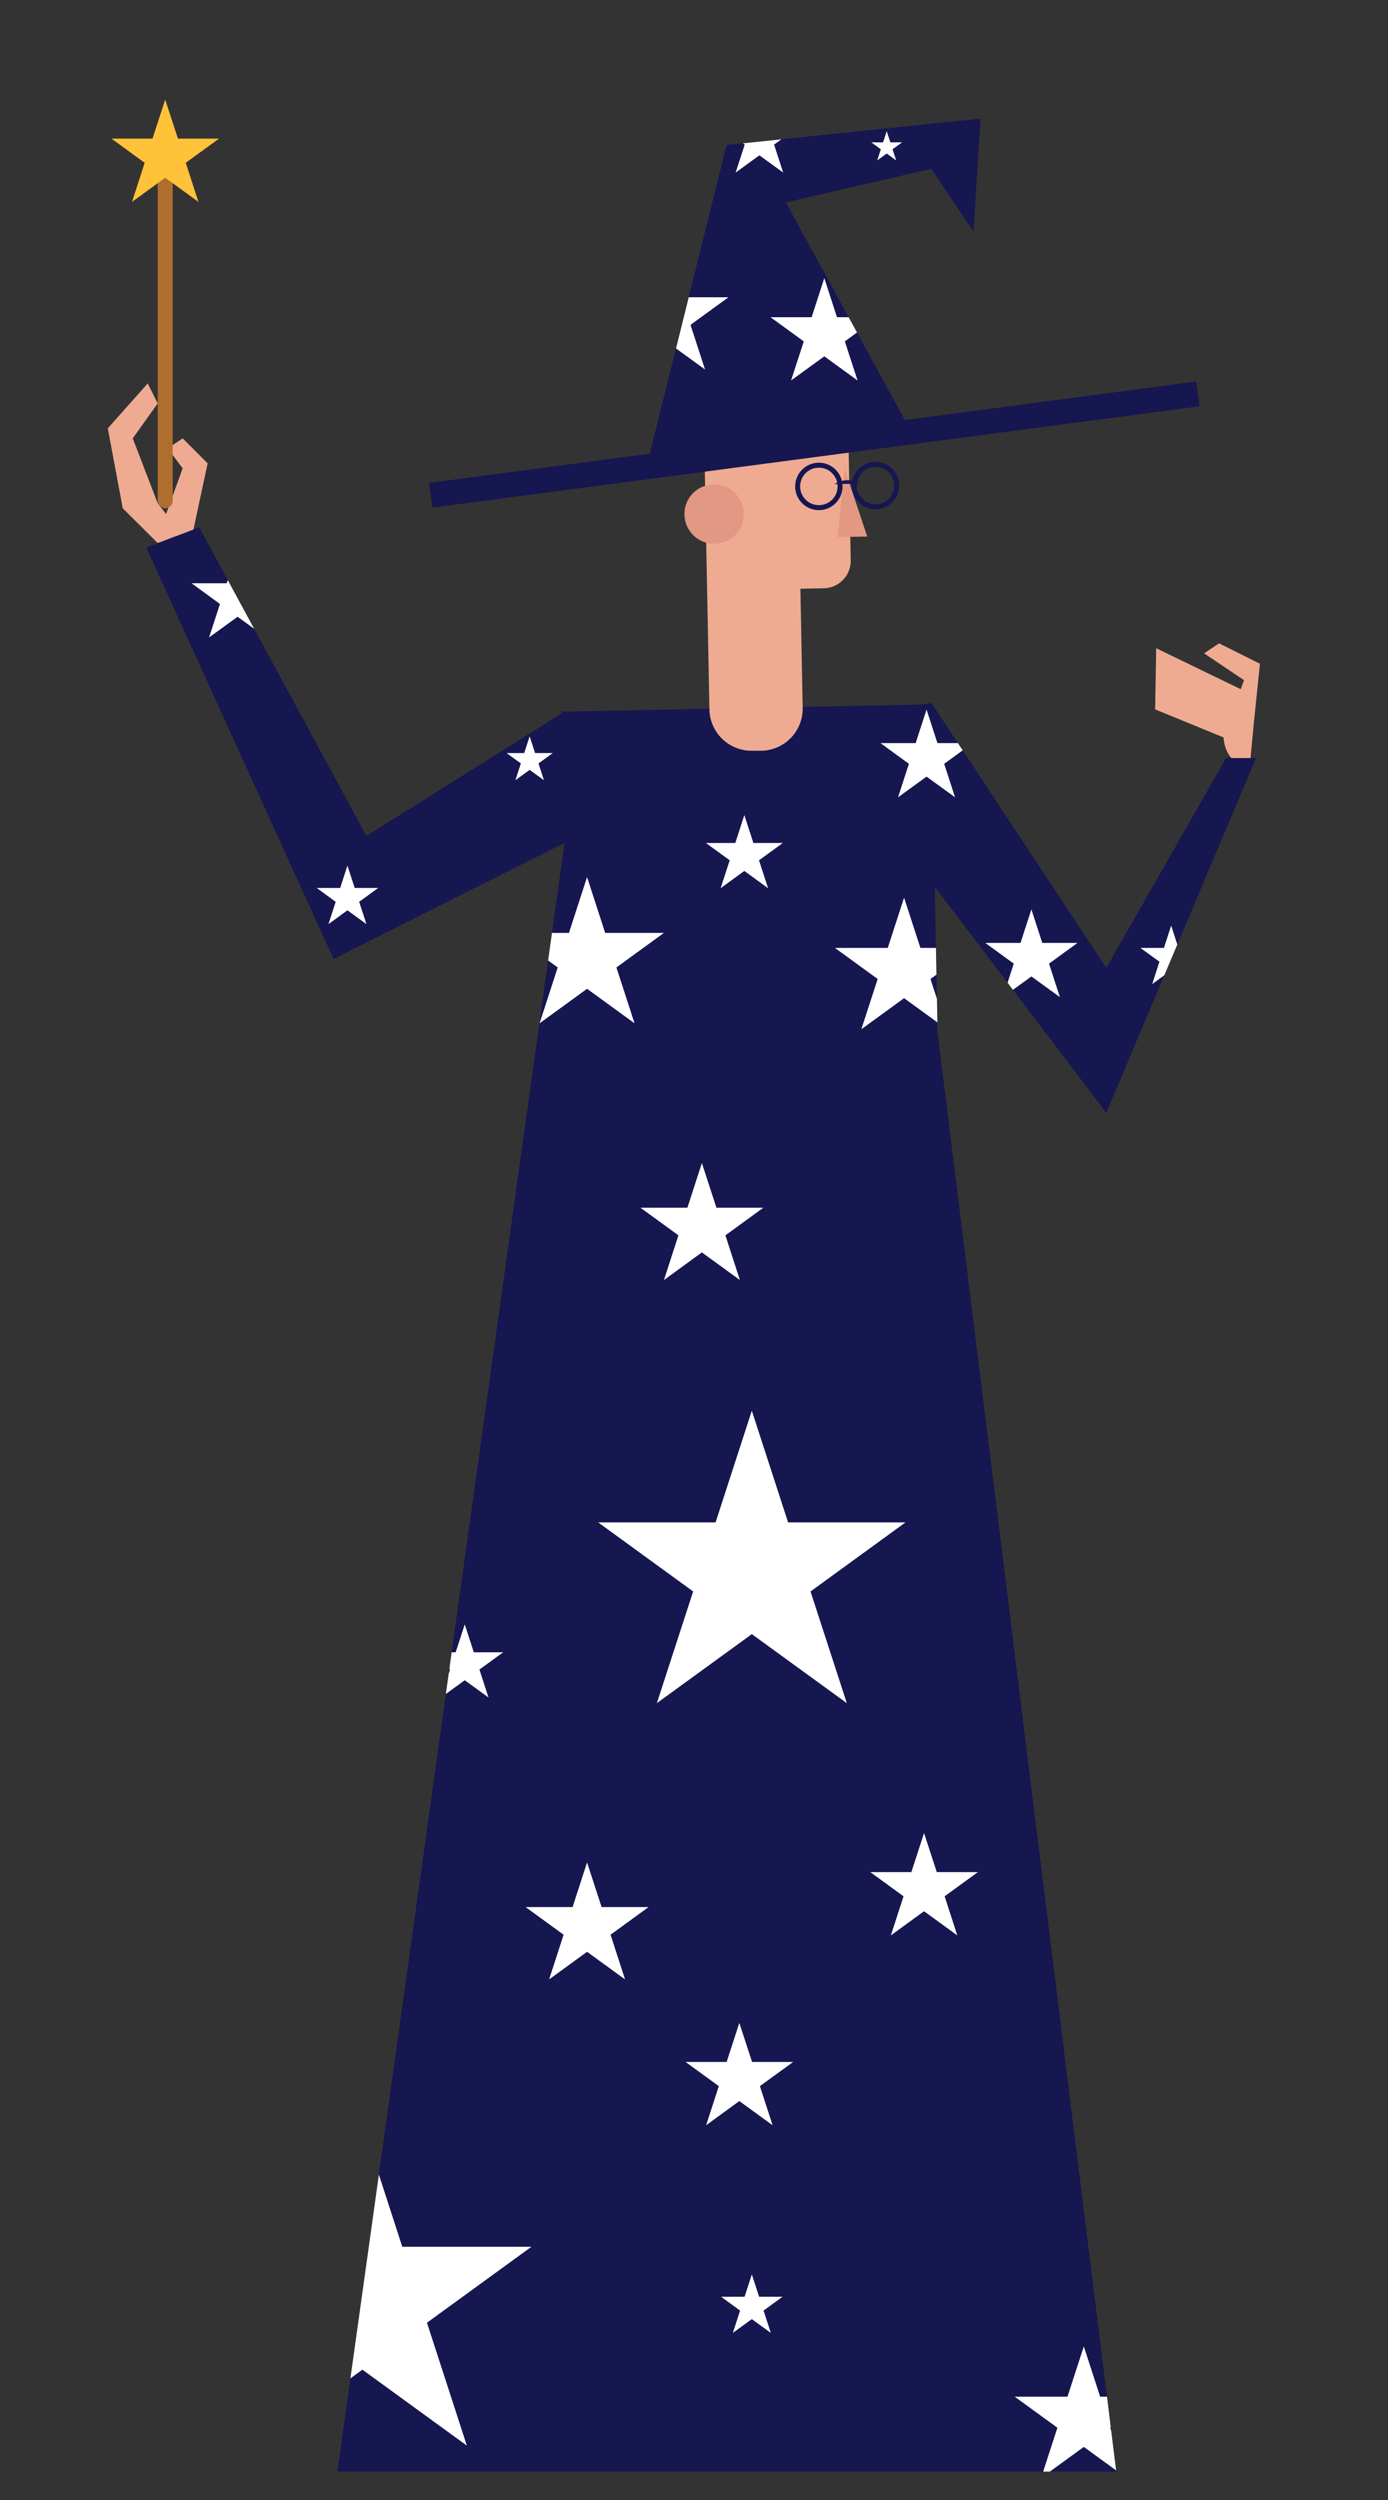 <svg id="Capa_1" data-name="Capa 1" xmlns="http://www.w3.org/2000/svg" viewBox="0 0 278.02 500.44"><rect x="0" y="0" width="278.02" height="500.44" fill="#333333" stroke="none"/><title>Mesa de trabajo 8</title><polygon points="223.59 494.75 67.59 494.75 70.19 476.09 75.89 435.3 89.31 339.09 89.87 335.06 90.01 334.1 90.47 330.75 109.79 192.27 110.56 186.75 113.08 168.73 113.08 168.72 112.55 142.78 112.54 142.45 142.1 141.87 160.78 141.51 184.02 141.06 186.52 141.01 186.6 145.15 186.82 156.35 187.23 177.51 187.47 189.75 187.57 195.1 187.67 199.93 187.76 204.66 187.8 206.61 187.8 206.71 221.73 479.75 222.49 485.89 222.57 486.55 222.57 486.56 223.56 494.51 223.59 494.75" fill="#161651"/><path d="M252.37,132.87l-1.22,11.81-.77,8.18c-5.07.74-5.31-5.25-5.31-5.25L231.38,142l.21-12.24,16.93,8.2.66-1.81-8-5.37,3-2Z" fill="#efab92"/><polygon points="251.59 151.75 235.82 189.07 233.22 195.22 221.59 222.75 202.9 198.14 201.82 196.72 187.23 177.51 183.57 172.69 172.65 158.31 161.59 143.75 184 141.06 184.02 141.06 186.59 140.75 191.87 148.75 192.83 150.2 221.59 193.75 245.59 151.75 251.59 151.75" fill="#161651"/><polygon points="41.59 92.75 38.59 106.75 34.93 107.45 31.6 108.72 24.59 101.75 21.59 85.75 29.59 76.75 31.59 80.75 26.59 87.75 31.59 100.75 33.27 102.89 36.59 93.75 33.59 89.75 36.59 87.75 41.59 92.75" fill="#efab92"/><rect x="31.59" y="32.75" width="3" height="69" rx="1.5" fill="#af6e2e"/><polygon points="144.52 152.94 113.09 168.72 113.08 168.72 113.08 168.73 66.81 191.95 29.3 109.6 31.6 108.72 34.93 107.45 34.95 107.45 38.75 106 39.9 105.56 45.62 116.11 50.91 125.87 73.39 167.33 112.55 142.78 112.59 142.75 144.52 152.94" fill="#161651"/><path d="M170.4,112.15a5.5,5.5,0,0,1-5.39,5.61l-4.69.09.46,23.84a8.43,8.43,0,0,1-8.26,8.59l-1.83,0a8.43,8.43,0,0,1-8.59-8.27l-.46-23.84-.17-8.49-.35-18.25v-.3A14.44,14.44,0,0,1,170,90.91Z" fill="#efab92"/><circle cx="143.04" cy="102.9" r="5.95" fill="#e29883"/><polygon points="169.2 93.89 173.71 107.4 167.77 107.51 169.2 93.89" fill="#e29883"/><circle cx="164.02" cy="97.37" r="4.25" fill="none" stroke="#161651" stroke-miterlimit="10"/><path d="M172.23,96.81a4.78,4.78,0,0,0-5.09.1Z" fill="#161651"/><circle cx="175.36" cy="97.19" r="4.25" fill="none" stroke="#161651" stroke-miterlimit="10"/><polygon points="240.27 81.33 86.6 101.62 85.94 96.66 129.4 90.92 130.15 90.82 135.4 69.74 137.95 59.49 145.54 29.02 148.8 28.68 156.5 27.88 196.4 23.74 194.99 46.35 186.53 33.79 157.41 40.52 169.98 63.49 171.65 66.55 181.24 84.08 239.61 76.37 240.27 81.33" fill="#161651"/><polygon points="140.59 232.81 143.5 241.75 152.91 241.75 145.3 247.28 148.2 256.23 140.59 250.7 132.99 256.23 135.89 247.28 128.28 241.75 137.69 241.75 140.59 232.81" fill="#fff"/><polygon points="187.76 204.66 187.52 204.48 181.09 199.81 172.53 206.03 175.8 195.97 167.24 189.75 177.82 189.75 181.09 179.69 184.36 189.75 187.47 189.75 187.57 195.1 186.46 195.91 186.38 195.97 186.52 196.39 186.52 196.41 187.67 199.93 187.76 204.66" fill="#fff"/><polygon points="117.59 372.81 120.5 381.75 129.91 381.75 122.3 387.28 125.2 396.23 117.59 390.7 109.99 396.23 112.89 387.28 105.28 381.75 114.69 381.75 117.59 372.81" fill="#fff"/><polygon points="150.59 282.39 157.86 304.75 181.37 304.75 162.35 318.57 169.62 340.93 150.59 327.11 131.57 340.93 138.84 318.57 119.82 304.75 143.33 304.75 150.59 282.39" fill="#fff"/><polygon points="185.09 366.93 187.64 374.75 195.87 374.75 189.21 379.59 191.75 387.42 185.09 382.58 178.44 387.42 180.98 379.59 174.32 374.75 182.55 374.75 185.09 366.93" fill="#fff"/><polygon points="85.52 464.95 93.51 489.55 72.59 474.35 70.19 476.09 75.89 435.3 80.58 449.75 106.44 449.75 85.52 464.95" fill="#fff"/><polygon points="150.59 455.28 152.05 459.75 156.75 459.75 152.94 462.52 154.4 466.99 150.59 464.23 146.79 466.99 148.24 462.52 144.44 459.75 149.14 459.75 150.59 455.28" fill="#fff"/><polygon points="148.09 404.93 150.64 412.75 158.87 412.75 152.21 417.59 154.75 425.42 148.09 420.58 141.44 425.42 143.98 417.59 137.32 412.75 145.55 412.75 148.09 404.93" fill="#fff"/><polygon points="223.56 494.51 217.09 489.81 210.29 494.75 208.95 494.75 211.8 485.97 203.24 479.75 213.82 479.75 217.09 469.69 220.36 479.75 221.73 479.75 222.49 485.89 222.38 485.97 222.57 486.55 222.57 486.56 223.56 494.51" fill="#fff"/><polygon points="96.03 334.2 97.85 339.8 93.09 336.34 89.31 339.09 89.87 335.06 90.15 334.2 90.01 334.1 90.47 330.75 91.27 330.75 93.09 325.16 94.91 330.75 100.78 330.75 96.03 334.2" fill="#fff"/><polygon points="123.47 193.66 127.1 204.84 117.59 197.93 113.74 200.73 108.08 204.84 111.71 193.66 109.79 192.27 110.56 186.75 113.96 186.75 117.59 175.57 121.22 186.75 132.98 186.75 123.47 193.66" fill="#fff"/><polygon points="106.09 147.4 107.18 150.75 110.71 150.75 107.86 152.82 108.95 156.18 106.09 154.11 103.24 156.18 104.33 152.82 101.48 150.75 105 150.75 106.09 147.4" fill="#fff"/><polygon points="69.59 173.28 71.05 177.75 75.75 177.75 71.94 180.52 73.4 184.99 69.59 182.22 65.79 184.99 67.24 180.52 63.44 177.75 68.14 177.75 69.59 173.28" fill="#fff"/><polygon points="50.91 125.87 47.59 123.46 41.88 127.6 44.06 120.9 38.36 116.75 45.41 116.75 45.62 116.11 50.91 125.87" fill="#fff"/><polygon points="189.12 152.9 191.3 159.6 186.82 156.35 185.59 155.46 181.77 158.23 179.88 159.6 180.76 156.89 182.06 152.9 176.36 148.75 183.41 148.75 185.59 142.04 186.6 145.15 187.77 148.75 191.87 148.75 192.83 150.2 189.12 152.9" fill="#fff"/><polygon points="210.12 192.9 212.3 199.6 206.59 195.46 202.9 198.14 201.82 196.72 203.06 192.9 197.36 188.75 204.41 188.75 206.59 182.04 208.77 188.75 215.82 188.75 210.12 192.9" fill="#fff"/><polygon points="149.09 163.16 150.91 168.75 156.79 168.75 152.03 172.21 153.85 177.8 149.09 174.34 144.34 177.8 146.16 172.21 141.4 168.75 147.28 168.75 149.09 163.16" fill="#fff"/><polygon points="235.82 189.07 233.22 195.22 230.79 196.99 232.24 192.51 228.43 189.75 233.14 189.75 234.59 185.28 235.82 189.07" fill="#fff"/><polygon points="138.31 65.03 141.22 73.97 135.41 69.75 137.96 59.5 145.92 59.5 138.31 65.03" fill="#fff"/><polygon points="171.77 76.16 165.11 71.33 158.45 76.16 161 68.34 154.34 63.5 162.57 63.5 165.11 55.67 167.65 63.5 169.99 63.5 171.66 66.56 169.22 68.34 171.77 76.16" fill="#fff"/><polygon points="156.87 34.55 152.11 31.09 147.35 34.55 149.17 28.95 148.81 28.69 156.51 27.89 155.05 28.95 156.87 34.55" fill="#fff"/><polygon points="177.61 26.26 178.34 28.5 180.69 28.5 178.78 29.88 179.51 32.12 177.61 30.73 175.71 32.12 176.43 29.88 174.53 28.5 176.88 28.5 177.61 26.26" fill="#fff"/><polygon points="33.09 19.93 35.64 27.75 43.87 27.75 37.21 32.59 39.75 40.42 33.09 35.58 26.44 40.42 28.98 32.59 22.32 27.75 30.55 27.75 33.09 19.93" fill="#ffc239"/></svg>